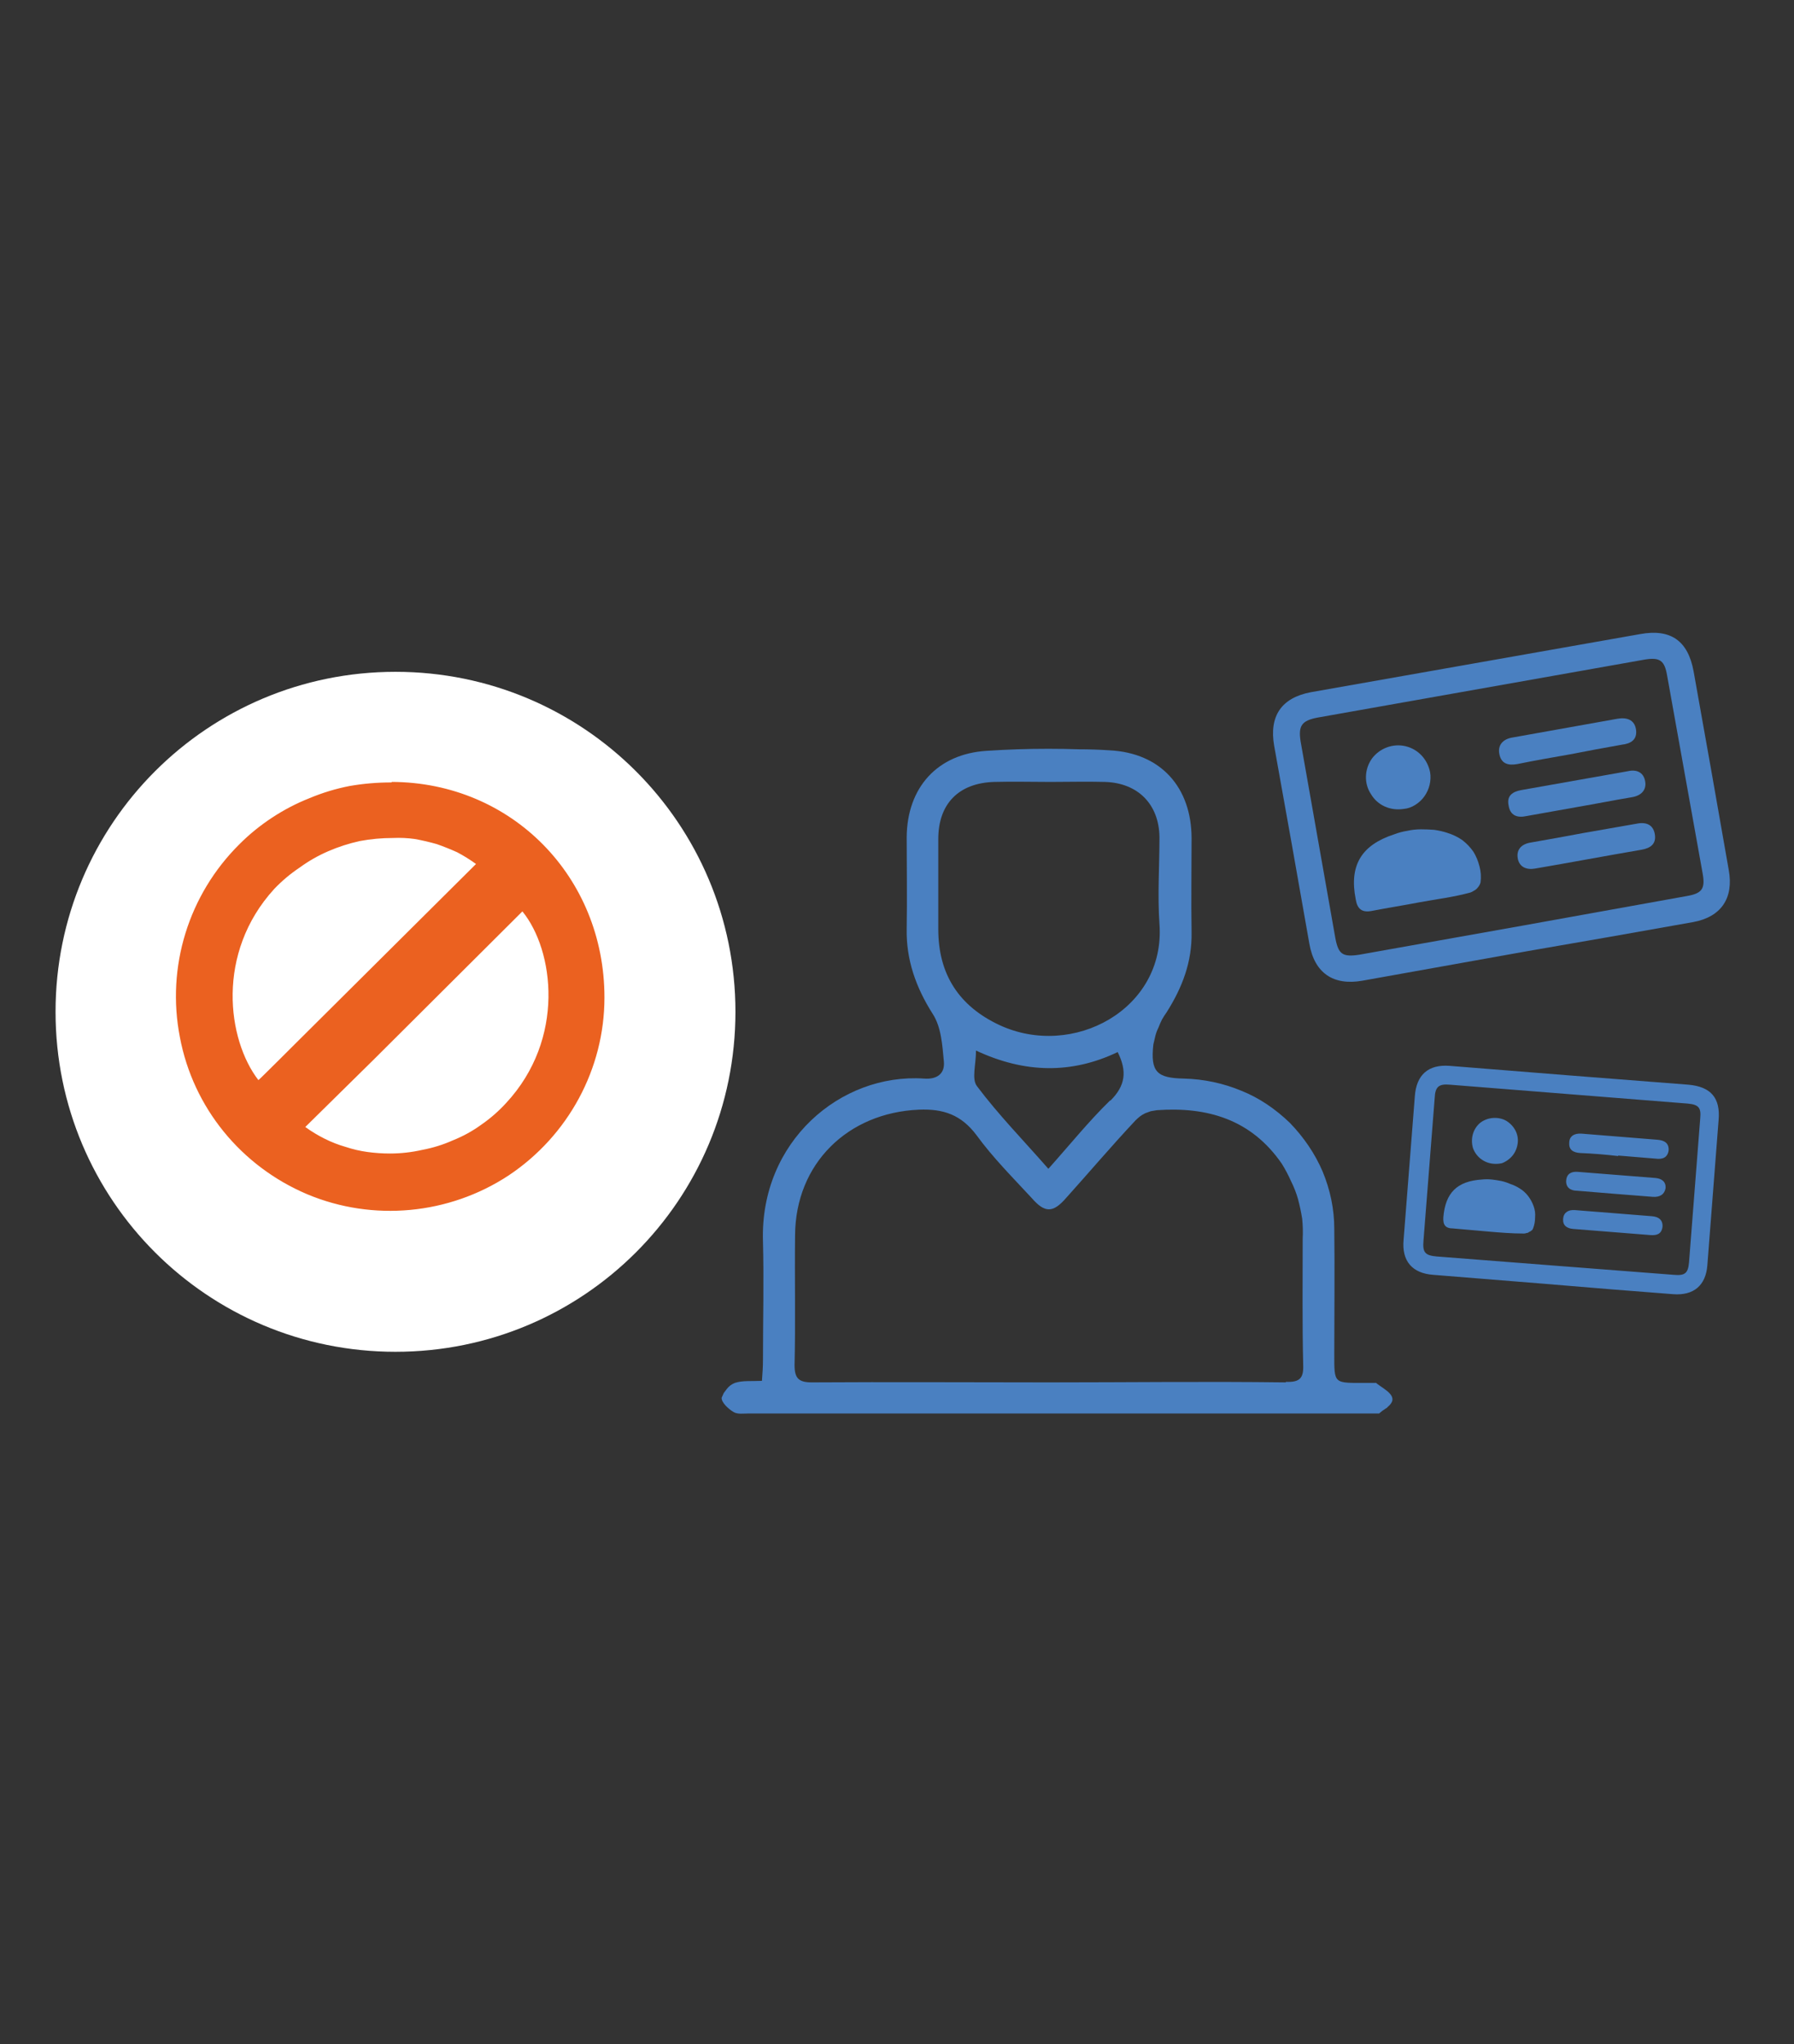 <svg version="1.2" xmlns="http://www.w3.org/2000/svg" viewBox="0 0 352 401" width="352" height="401">
	<rect x="0" y="0" width="352" height="401" fill="#333333" stroke="none"/>
	<title>box-limiti-rinnovo-svg</title>
	<style>
		.s0 { fill: #ffffff } 
		.s1 { fill: #4a80c1 } 
		.s2 { fill: #eb6120 } 
	</style>
	<path id="Layer" class="s0" d="m77.6 265.2c-36.9 0-66.7-29.8-66.7-66.7 0-36.9 29.8-66.7 66.7-66.7 36.9 0 66.7 29.8 66.7 66.7 0 36.9-29.8 66.7-66.7 66.7z"/>
	<g id="SFBfLs">
		<path id="Layer" fill-rule="evenodd" class="s1" d="m299.7 186.6l-32.4 5.8c-5.7 1-9.4-1.5-10.4-7.3q-3.4-19.4-6.9-38.8c-1-5.8 1.4-9.4 7.2-10.5q32.3-5.7 64.6-11.4c6-1.1 9.4 1.3 10.5 7.3q3.5 19.5 6.9 39c1 5.5-1.5 9.2-7 10.2q-16.2 2.9-32.5 5.7zm-1-5l32.2-5.8c3-0.5 3.7-1.4 3.2-4.3q-3.5-19.5-7-39c-0.5-2.9-1.4-3.6-4.4-3.1q-32.2 5.7-64.3 11.4c-3 0.6-3.7 1.6-3.2 4.7q3.4 19.2 6.8 38.5c0.6 3.2 1.4 3.8 4.7 3.3z"/>
		<path id="Layer" class="s1" d="m278.6 177c-3.1 0.6-6.3 1.1-9.4 1.7-2 0.4-2.9-0.4-3.2-2.3-1.3-6.6 1.1-10.6 7.5-12.7q1.3-0.5 2.6-0.7 1.3-0.3 2.7-0.3 1.3 0 2.6 0.1 1.4 0.2 2.6 0.6 1.6 0.5 2.9 1.4 1.3 1 2.2 2.3 0.8 1.3 1.2 2.9 0.4 1.5 0.2 3.1-0.1 0.4-0.3 0.7-0.2 0.3-0.5 0.6-0.2 0.2-0.6 0.4-0.3 0.2-0.6 0.3c-3.3 0.9-6.6 1.3-9.9 1.9z"/>
		<path id="Layer" class="s1" d="m308 148c-3.4 0.6-6.9 1.2-10.3 1.9-1.7 0.3-3.1 0-3.5-1.9-0.4-1.8 0.7-3 2.5-3.3l20.7-3.7c1.8-0.3 3.3 0.2 3.6 2.1 0.3 2-1 2.8-2.8 3q-5.1 0.9-10.2 1.9z"/>
		<path id="Layer" class="s1" d="m309.6 158.3c-3.4 0.6-6.7 1.2-10.1 1.8-1.8 0.4-3.2-0.1-3.5-2.1-0.4-1.9 0.8-2.7 2.5-3l20.9-3.7c1.7-0.4 3.1 0.2 3.4 2 0.3 1.7-0.8 2.8-2.6 3.1-3.6 0.6-7.1 1.3-10.6 1.9z"/>
		<path id="Layer" class="s1" d="m310.8 163.4c3.4-0.6 6.9-1.2 10.3-1.8 1.9-0.4 3.3 0.2 3.6 2.1 0.3 1.9-0.9 2.7-2.6 3-7 1.2-13.9 2.5-20.9 3.7-1.7 0.3-3.1-0.3-3.4-2-0.3-1.7 0.7-2.8 2.5-3.1q5.2-0.9 10.5-1.9z"/>
		<path id="Layer" class="s1" d="m275.4 158.7c-2.6 0.4-5.1-0.7-6.4-2.9-1.4-2.1-1.3-4.9 0.2-7 1.5-2 4.1-3 6.6-2.4 2.5 0.6 4.3 2.6 4.8 5.1q0.2 1.2-0.1 2.5-0.3 1.2-1 2.2-0.7 1-1.8 1.7-1.1 0.7-2.3 0.8z"/>
	</g>
	<g id="c4ZIO6">
		<path id="Layer" fill-rule="evenodd" class="s2" d="m76.6 237.1c-5.5 0-11-1.1-16-3.2-5.1-2.1-9.7-5.2-13.6-9.1-3.8-3.9-6.9-8.5-9-13.6-2-5.1-3.1-10.5-3-16 0.1-23.3 18.4-41.5 41.8-41.5 23.4 0 41.6 18.5 41.6 42-0.1 5.4-1.2 10.8-3.3 15.8-2.1 5.1-5.2 9.6-9 13.5-3.9 3.8-8.5 6.8-13.5 8.9-5.1 2.1-10.5 3.2-15.9 3.2zm-17-15.9q1.8 1.3 3.8 2.4 2 1 4.2 1.7 2.2 0.7 4.4 1 2.3 0.3 4.6 0.3 3.2 0 6.4-0.6 3.1-0.7 6.1-2 3-1.3 5.6-3.1 2.7-1.9 4.9-4.2c11.9-12.9 9.4-30.6 3-38.3zm17.6-57.1q-3.3 0.1-6.5 0.7-3.3 0.7-6.3 2-3 1.3-5.7 3.2-2.7 1.9-4.9 4.3c-11.8 12.8-9.3 30.2-3 38.1l43.1-42.9q-1.8-1.3-3.8-2.3-2-1.1-4.1-1.8-2.2-0.6-4.4-1-2.2-0.3-4.5-0.2z"/>
		<path id="Layer" fill-rule="evenodd" class="s2" d="m76.9 153.4c23.5 0.1 41.7 18.6 41.7 42.3 0 14-7.1 27.1-18.8 34.9-11.7 7.7-26.6 9.1-39.5 3.7-13-5.5-22.4-17-25-30.8-2.7-13.8 1.7-28 11.7-37.9q2.9-2.9 6.4-5.2 3.5-2.3 7.3-3.8 3.8-1.6 7.9-2.4 4-0.7 8.2-0.7zm-29.5 12.6c-7.7 7.8-12.1 18.3-12.2 29.3 0 10.9 4.3 21.5 12.1 29.3 7.7 7.8 18.3 12.1 29.2 12.2h0.1c11 0 21.5-4.3 29.3-12.1 7.8-7.7 12.2-18.2 12.2-29.2 0.1-11-4.3-21.5-12-29.3-7.8-7.8-18.3-12.2-29.3-12.3h-0.1c-10.9 0-21.5 4.4-29.3 12.1zm29.1 60.8c-6.7 0-13-2-17.4-5.6l43.4-43.2c7 8.1 8.9 26.3-2.8 38.8q-2.3 2.4-4.9 4.3-2.7 1.9-5.7 3.2-3 1.2-6.2 1.9-3.2 0.6-6.4 0.6zm-23.1-52.8q2.3-2.4 5-4.3 2.7-1.9 5.8-3.2 3-1.3 6.3-2 3.2-0.7 6.5-0.7 2.4 0 4.6 0.3 2.3 0.4 4.5 1.1 2.2 0.7 4.2 1.8 2.1 1 3.9 2.4l-43.5 43.3c-7-8.3-8.8-26.1 2.7-38.7zm5 30.3l35-34.8q-1.8-1.3-3.7-2.3-2-0.9-4-1.6-2.1-0.6-4.3-1-2.1-0.3-4.3-0.2-3.3 0-6.5 0.6-3.2 0.7-6.2 2-3 1.3-5.6 3.2-2.7 1.8-5 4.2c-11.5 12.6-9.2 29.6-3.1 37.5 0.1 0 7.7-7.6 7.7-7.6zm1.5 16.8q0 0 0 0zm0 0q1.8 1.3 3.8 2.3 2 1 4.1 1.6 2.1 0.7 4.3 1 2.2 0.3 4.4 0.3 3.2 0 6.3-0.7 3.2-0.6 6.1-1.9 3-1.2 5.6-3.1 2.6-1.8 4.8-4.2c11.7-12.6 9.4-30 3.2-37.6l-29.1 29z"/>
	</g>
	<g id="nHG82l">
		<path id="Layer" fill-rule="evenodd" class="s1" d="m272.3 276l-0.3 0.3h-0.1l-0.1 0.1-0.6 0.4-0.6 0.5h-123.7c-1 0-2.2 0.2-3-0.3-1-0.6-2.4-1.9-2.3-2.8q0.2-0.4 0.4-0.9 0.3-0.4 0.6-0.8 0.3-0.4 0.7-0.7 0.4-0.3 0.9-0.5c1.5-0.5 3.3-0.3 5.3-0.4 0.1-1.4 0.2-2.7 0.2-4 0-7.8 0.2-15.6 0-23.4-0.6-19.5 15.2-33 31.6-31.9 2.6 0.2 4.1-1 3.9-3.3-0.3-3.2-0.5-6.8-2.2-9.4-3.3-5.2-5.2-10.6-5.1-16.6 0.1-6.1 0-12.1 0-18.1 0.1-9.7 6-16.3 15.7-16.9q3-0.2 6-0.3 3-0.1 6.1-0.1 3 0 6 0.1 3 0 6 0.2c10.1 0.5 16.1 7.3 16.1 17.3 0 6.1-0.1 12.2 0 18.4 0.1 5.8-1.8 10.8-4.9 15.7q-0.5 0.7-0.9 1.4-0.4 0.8-0.7 1.6-0.4 0.8-0.6 1.6-0.2 0.9-0.4 1.7c-0.6 5.4 0.7 6.6 6 6.7 3.9 0.1 7.7 0.9 11.3 2.4 3.5 1.4 6.7 3.6 9.5 6.3 2.7 2.8 4.9 6 6.4 9.5 1.5 3.6 2.3 7.4 2.3 11.3 0.1 8.1 0 16.2 0 24.4 0 6.2-0.2 5.8 6.6 5.8h1.6c0.1 0 0.1 0.1 0.1 0.1 1.7 1.3 4.6 2.6 2.2 4.6zm-88.2-93.7c0 8.9 4.1 15.1 12 18.8 14.4 6.7 32.6-3.1 31.4-19.8-0.4-5.7 0-11.4 0-17.1-0.1-6.4-4.2-10.6-10.7-10.8-3.5-0.1-7.1 0-10.7 0-3.7 0-7.3-0.1-11 0-7 0.2-11 4.3-11 11.2q0 8.8 0 17.7zm33.8 33.6c2.9-2.9 3.3-5.7 1.4-9.5-9 4.3-18.2 4.2-27.8-0.3 0 2.8-0.9 5.6 0.2 7 4.2 5.6 9.1 10.6 14 16.2 4.2-4.7 7.9-9.3 12.1-13.4zm34.4 55.2c2.7 0.1 3.5-0.7 3.4-3.3-0.2-8.3-0.1-16.5-0.1-24.8q0.1-1.9-0.1-3.9-0.3-1.9-0.8-3.8-0.5-1.8-1.4-3.6-0.8-1.8-1.8-3.4c-6-8.7-14.6-11.2-24.5-10.5q-0.6 0.1-1.2 0.2-0.6 0.2-1.1 0.4-0.6 0.3-1 0.6-0.5 0.4-0.9 0.8c-4.7 5-9.1 10.2-13.6 15.2-2.6 3-4.2 3-6.8 0-3.7-4-7.6-7.9-10.8-12.3-3-4-6.5-5.2-11.3-5-14 0.6-24.2 10.6-24.3 24.6-0.1 8.5 0.1 17-0.1 25.5 0 2.6 0.8 3.4 3.4 3.4 15.5-0.1 31 0 46.5 0 15.5 0 31-0.2 46.5 0z"/>
	</g>
	<g id="SFBfLs-2">
		<path id="Layer" fill-rule="evenodd" class="s1" d="m304.8 252l-23.6-1.9c-4.1-0.3-6.2-2.7-5.8-6.9q1.1-14.1 2.2-28.1c0.3-4.3 2.7-6.3 6.8-6q23.5 1.9 46.9 3.7c4.4 0.4 6.3 2.6 5.9 7q-1.1 14.2-2.2 28.4c-0.3 4-2.7 6-6.7 5.7q-11.8-0.9-23.6-1.9zm0.3-3.7l23.3 1.8c2.2 0.2 2.8-0.3 3-2.4q1.1-14.1 2.2-28.3c0.2-2.1-0.3-2.7-2.5-2.9l-46.6-3.7c-2.2-0.2-2.9 0.4-3 2.6l-2.2 28c-0.2 2.3 0.3 2.9 2.6 3.1z"/>
		<path id="Layer" class="s1" d="m291.9 241.6c-2.3-0.2-4.6-0.4-6.8-0.6-1.5 0-2-0.7-1.9-2.2 0.4-4.8 2.7-7.1 7.6-7.4q0.9-0.1 1.9 0 0.9 0.1 1.9 0.3 0.9 0.2 1.8 0.6 0.9 0.3 1.7 0.8 1 0.6 1.7 1.5 0.7 0.9 1.1 2 0.4 1.1 0.3 2.2 0 1.2-0.4 2.2-0.1 0.3-0.3 0.4-0.2 0.2-0.5 0.3-0.2 0.2-0.5 0.2-0.2 0.1-0.5 0.1c-2.4 0-4.8-0.2-7.1-0.4z"/>
		<path id="Layer" class="s1" d="m317.5 226.8c-2.5-0.3-5-0.5-7.5-0.6-1.3-0.1-2.2-0.6-2.1-2 0-1.3 1-1.9 2.4-1.8l14.9 1.2c1.4 0.1 2.3 0.7 2.2 2.1-0.2 1.4-1.2 1.8-2.6 1.6-2.4-0.2-4.9-0.4-7.3-0.6z"/>
		<path id="Layer" class="s1" d="m316.7 234.2c-2.4-0.2-4.9-0.4-7.3-0.6-1.3 0-2.2-0.7-2.1-2 0.1-1.4 1.1-1.8 2.3-1.7l15.2 1.2c1.2 0.1 2.1 0.7 2 2-0.2 1.2-1.1 1.8-2.5 1.7-2.5-0.2-5-0.4-7.6-0.6z"/>
		<path id="Layer" class="s1" d="m316.6 238c2.5 0.2 5 0.4 7.5 0.6 1.3 0.1 2.2 0.7 2.1 2.1-0.2 1.4-1.1 1.7-2.4 1.6q-7.5-0.6-15.1-1.2c-1.3-0.1-2.1-0.7-2-2 0.1-1.2 1-1.8 2.3-1.7z"/>
		<path id="Layer" class="s1" d="m292.9 228.3c-1.8-0.2-3.3-1.4-3.9-3.1-0.5-1.8 0-3.7 1.4-4.9 1.4-1.1 3.4-1.3 5-0.5 1.6 0.9 2.6 2.6 2.4 4.4q-0.1 0.9-0.5 1.7-0.4 0.8-1.1 1.4-0.7 0.6-1.5 0.9-0.9 0.2-1.8 0.1z"/>
	</g>
</svg>